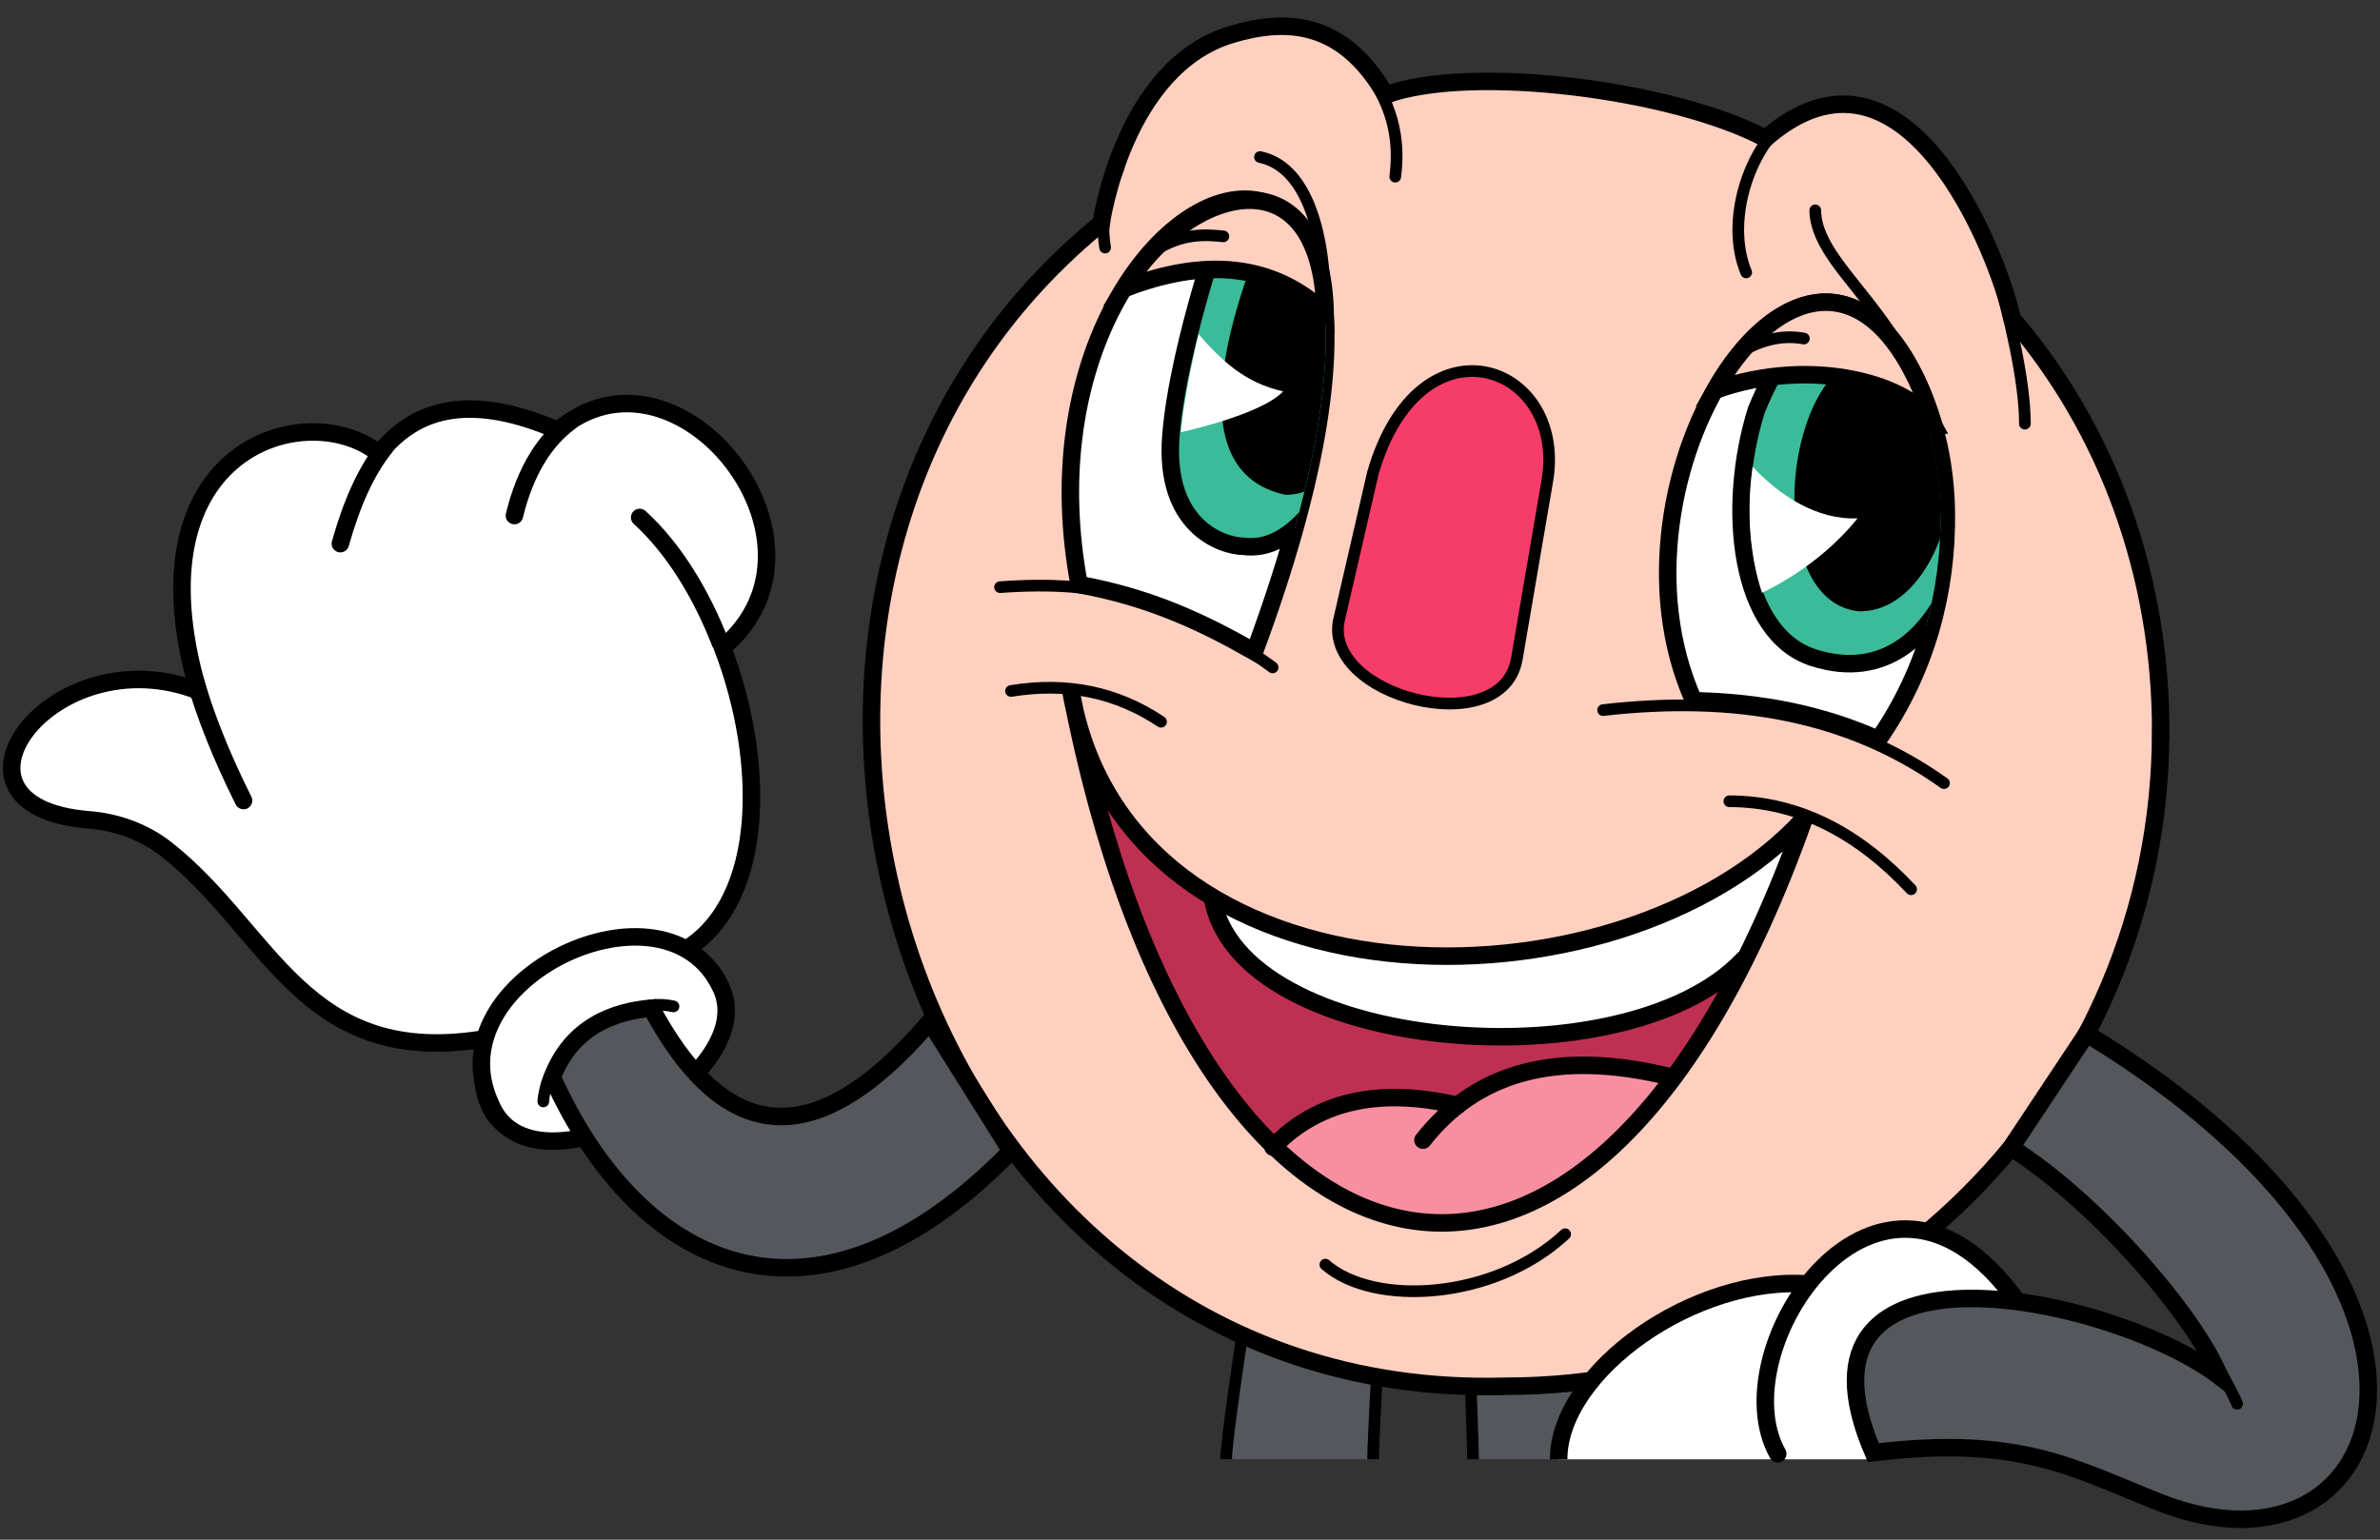 <svg clip-rule="evenodd" fill-rule="evenodd" stroke-miterlimit="10" viewBox="0 0 408 264" xmlns="http://www.w3.org/2000/svg" xmlns:xlink="http://www.w3.org/1999/xlink"><rect x="0" y="0" width="408" height="264" fill="#333333" stroke="none"/><clipPath id="a"><path clip-rule="nonzero" d="m205.047 129.758c-9.06-5.16-17.92-9.3-30.05-11.53-13.85-73.88 73.49-105.64 30.05 11.53z"/></clipPath><clipPath id="b"><path clip-rule="nonzero" d="m201.189 55.359c6.166 3.822 12.827 7.225 20.178 9.437 5.14 13.689-4.202 48.903-17.975 47.054-3.618-.058-12.155-3.527-11.102-18.017 1.123-15.481 8.899-38.474 8.899-38.474z"/></clipPath><clipPath id="c"><path clip-rule="nonzero" d="m327.497 65.048c-18.7-38.98-55.32 16.9-38.14 55.11 11.44.22 22.04 2.33 31.65 6.65 8.17-11.76 11.82-25.32 11.65-38.91-.1-7.89-1.74-15.73-5.15-22.85z"/></clipPath><path d="m213.057 228.178-3.15 22.03h25.56l.59-13.49z" fill="#54575c" fill-rule="nonzero"/><path d="m252.517 238.068v12.14h19.72l.58-13.49z" fill="#54575c" fill-rule="nonzero"/><path d="m370.396 125.398c0 62.02-50.36 112.3-112.49 112.3-103.62 2.86-146.01-136.87-69.12-199.43 0 0 3.77-26.81 22.34-32.36 9.2-2.75 18.99-2.51 26.43 10.37 14.66-5.35 49.44-.88 65.1 7.46 23.96-20.82 39.83 19.59 42.3 30.91 16.24 18.91 25.45 43.8 25.45 70.75z" fill="#ffd0bf" fill-rule="nonzero" stroke="#000" stroke-width="3"/><path d="m304.897 21.768c-5.92 6.01-8.8 17.14-5.55 24.94" fill="none" stroke="#000" stroke-linecap="round" stroke-width="2"/><path d="m342.316 46.718c2.06 7.16 4.81 18.45 4.81 25.93" fill="none" stroke="#000" stroke-linecap="round" stroke-width="2"/><path d="m215.047 111.758c-9.06-5.16-17.92-9.3-30.05-11.53-13.85-73.88 73.49-105.64 30.05 11.53z" fill="#fff" fill-rule="nonzero" stroke="#000" stroke-width="3"/><g clip-path="url(#a)" transform="translate(10 -18)"><path d="m215.046 111.758c-6.97-4.01-14.5-7.58-22.81-9.9-5.81-14.36 4.75-51.3 20.32-49.36 4.09.06 13.74 3.7 12.55 18.9-1.27 16.24-10.06 40.36-10.06 40.36z" fill="#3bbb99" fill-rule="nonzero" stroke="#000" stroke-width="3" transform="matrix(-1 -0 0 -1 415.826 164.183)"/><path d="m216.917 104.538c5.17-13.21 13.57-39.36-4.48-43.2-19.15.12-21.2 50.79 4.48 43.2z" fill-rule="nonzero" transform="matrix(-1 -0 0 -1 422.826 164.183)"/><g clip-path="url(#b)" transform="translate(-.025 .025)"><path d="m194.825 74.498c-1.828 5-2.828 11.5-2.71 17.67 0 0 14.07-3 17.87-7.08-6.43-1.48-10.39-4.98-15.16-10.59z" fill="#fff" fill-rule="nonzero"/></g></g><g stroke="#000"><path d="m171.437 100.678c8.73-.63 16.2-.17 22.34 1.86" fill="none" stroke-linecap="round" stroke-width="2"/><path d="m218.167 114.438s-1.88-1.4-3.63-2.54" fill="none" stroke-linecap="round" stroke-width="2"/><path d="m227.177 53.628c-.71-28.03-23.54-22.03-34.48-4.13 13.61-5.27 25.29-4.47 34.48 4.13z" fill="#ffd0bf" fill-rule="nonzero" stroke-width="3"/><path d="m215.997 26.928c7.58 1.55 11.15 12.1 11.15 25.62" fill="none" stroke-linecap="round" stroke-width="2"/><path d="m197.987 42.938c4.68-2.99 8.6-2.73 11.73-2.41" fill="none" stroke-linecap="round" stroke-width="2"/><path d="m189.447 42.448c-.5-3.11-.62-6.51 2.33-13.71" fill="none" stroke-linecap="round" stroke-width="2"/><path d="m233.137 10.608c4.32 5.23 7.15 11.33 6.05 19.68" fill="none" stroke-linecap="round" stroke-width="2"/><path d="m274.816 121.758c22.68-2.6 42.12.91 58.44 12.52" fill="none" stroke-linecap="round" stroke-width="2"/><path d="m328.497 65.048c-18.7-38.98-55.32 16.9-38.14 55.11 11.44.22 22.04 2.33 31.65 6.65 8.17-11.76 11.82-25.32 11.65-38.91-.1-7.89-1.74-15.73-5.15-22.85z" fill="#fff" fill-rule="nonzero" stroke-width="3"/></g><g clip-path="url(#c)" fill-rule="nonzero"><path d="m318.897 71.908c-24.35-7.73-32.68 30.64-24.23 48.42 9.8.62 18.94 2.7 27.32 6.47 2.74-3.95 4.97-8.1 6.72-12.39 5.25-16.74 3-38.43-9.81-42.5z" fill="#3bbb99" stroke="#000" stroke-width="3" transform="matrix(-1 -0 0 -1 629.808 184.691)"/><path d="m314.286 79.878c-15.67-.49-22.77 33.1-8.97 41.77 2.79.52 5.52 1.2 8.18 2.01h.13c14.05-4.61 16.53-41.99.65-43.77z" transform="matrix(-1 -0 0 -1 632.808 184.691)"/><path d="m311.519 102.708c-7.03-.23-13.1-4.98-17.26-10.21-1.62 7.15-1.72 15.05-.07 21.68 7.61-2.99 13.46-7.36 17.33-11.48z" fill="#fff" transform="matrix(.997 -.077 .077 .997 -.041 10.463)"/></g><path d="m311.187 36.068c.21 11.82 21.77 19.9 22.45 51.83" fill="none" stroke="#000" stroke-linecap="round" stroke-width="2"/><path d="m229.636 105.908 5.72-24.81c7.93-27.47 32.81-18.95 29.99.8l-5.29 30.92c-2.32 14.72-33.89 6.52-30.43-6.91z" fill="#f63d69" fill-rule="nonzero" stroke="#000" stroke-linecap="round" stroke-width="2"/><path d="m183.546 118.278c9.38 56.31 94.16 56.75 125.78 22.01-36.69 103.8-105 86.81-125.78-22.01z" fill="#be3051" fill-rule="nonzero"/><path d="m327.617 152.478c-8.89-9.48-19.09-15.06-31.16-15.09" fill="none" stroke="#000" stroke-linecap="round" stroke-width="2"/><path d="m286.587 184.978c-15.511-3.83-27.46-2.26-36.46 4.94-.39-.1-.78-.19-1.17-.27-12.35-2.85-23.14-.13-30.54 7.37 20.54 23.77 52.84 11.14 68.17-12.03h-.011z" fill="#f88fa0" fill-rule="nonzero"/><path d="m309.297 140.288c-21.85 24.04-69.96 31.02-100.15 14.59-1.32 25.23 71.41 30.93 89.71 9.65 6.74-11.78 10.18-23.91 10.44-24.24z" fill="#fff" fill-rule="nonzero"/><path d="m183.546 118.278c9.37 56.24 93.95 56.75 125.66 22.14.03-.03.07 0 .06.04-36.71 103.62-104.95 86.59-125.72-22.18z" fill="none" stroke="#000" stroke-linecap="round" stroke-width="3"/><path d="m268.307 211.628c-12.09 11.29-32.79 12.49-41.1 5.21" fill="none" stroke="#000" stroke-linecap="round" stroke-width="2"/><path d="m207.847 153.908c4.32 26.59 70.73 32.15 91.01 10.62" fill="none" stroke="#000" stroke-linecap="round" stroke-width="3"/><path d="m218.227 196.698c7.16-7.47 17.42-10.47 31.63-7.16" fill="none" stroke="#000" stroke-linecap="round" stroke-width="3"/><path d="m243.937 195.498c8.9-11.36 22.54-15.78 42.57-10.82" fill="none" stroke="#000" stroke-linecap="round" stroke-width="3"/><path d="m199.036 123.758c-7.58-5.05-16-6.86-25.72-5.28" fill="none" stroke="#000" stroke-linecap="round" stroke-width="2"/><path d="m309.807 220.168c-19.65-1.37-42.61 15.12-42.61 30.05h53.57l25.86-25.98c-13.97-19.23-28.44-14.82-36.81-4.06z" fill="#fff" fill-rule="nonzero"/><path d="m357.707 177.258c71.67 43.54 52.79 96.07 12.69 80.42-14.42-5.63-23.77-11.74-49.26-8.59-16.87-39.06 40.86-27.09 59.36-13.09-4-10-20.77-29.76-35.75-39.22z" fill="#54575c" fill-rule="nonzero" stroke="#000" stroke-width="3"/><path d="m379.497 232.998c1.36 2.52 3.34 6 4 7.7" fill="none" stroke="#000" stroke-linecap="round" stroke-width="2"/><path d="m310.327 220.198c-19.76-1.7-43.13 14.96-43.13 30.02" fill="none" stroke="#000" stroke-width="3"/><path d="m304.757 249.278c-10.02-17.74 17.18-58.91 40.84-26.42" fill="none" stroke="#000" stroke-linecap="round" stroke-width="3"/><path d="m252.077 236.718s.44 10.64.44 13.5" fill="none" stroke="#000" stroke-width="2"/><path d="m236.056 235.548s-.66 11.8-.66 14.66" fill="none" stroke="#000" stroke-width="2"/><path d="m213.057 228.178s-2.86 18.89-2.86 22.03" fill="none" stroke="#000" stroke-width="2"/><path d="m123.877 111.068c21.53-18.07-7.84-54.75-28.21-37.27-14.27-6.12-24.03-4.41-30.67 4-12.09-9.88-43.19-1.39-31.03 40.65-25.01-9.68-46.92 19.87-18.75 22.12 4.83.39 9.47 2.06 13.28 5.04 17.98 14.1 23.52 37.79 54.89 32.46-7.91 38.32 62.66 3.62 34.24-15.31 13.53-8.4 13.74-32.04 6.25-51.68z" fill="#fff" fill-rule="nonzero" stroke="#000" stroke-width="3"/><path d="m123.607 169.378c7.27 15.17-32.54 37.35-39.52 19.89-9.91-21.46 30.13-40.24 39.52-19.89z" fill="#fff" fill-rule="nonzero" stroke="#000" stroke-width="3"/><path d="m93.137 188.858c.08-1.25.55-3.32 1.11-4.39 3.57-6.81 9.19-11.01 17.28-12.05 1.5-.24 2.72-.11 3.93.14" fill="#fff" fill-rule="nonzero"/><path d="m93.137 188.858c.08-1.25.55-3.32 1.11-4.39 3.57-6.81 9.19-11.01 17.28-12.05 1.5-.24 2.72-.11 3.93.14" fill="none" stroke="#000" stroke-linecap="round" stroke-width="2"/><path d="m94.667 184.698c15.23 33.8 45.39 46.78 78.65 12.67l-13.91-22.19c-21.04 24.57-36.18 19.27-47.75-2.31-6.4.55-13.64 3.16-16.99 11.82z" fill="#54575c" fill-rule="nonzero" stroke="#000" stroke-width="3"/><path d="m33.336 116.228c1.77 6.25 4.51 13.24 8.41 21.04" fill="none" stroke="#000" stroke-linecap="round" stroke-width="3"/><path d="m58.347 93.218c1.93-6.89 4.4-12.42 7.59-16.44" fill="none" stroke="#000" stroke-linecap="round" stroke-width="3"/><path d="m88.187 88.398c1.89-7.81 5.329-13 9.469-16.05" fill="none" stroke="#000" stroke-linecap="round" stroke-width="3"/><path d="m123.497 110.248c-3.33-8.57-8.1-16.3-13.84-21.52" fill="none" stroke="#000" stroke-linecap="round" stroke-width="3"/><path d="m331.487 72.888c-1.09-3.43-1.79-5.4-2.96-7.85-10.05-20.94-25.27-14.5-34.54 1.88 16.97-6.06 33.95-.83 37.5 5.97z" fill="#ffd0bf" fill-rule="nonzero" stroke="#000" stroke-width="3"/><path d="m298.577 60.198c4.13-2.28 7.54-2.72 10.66-2.15" fill="none" stroke="#000" stroke-linecap="round" stroke-width="2"/></svg>